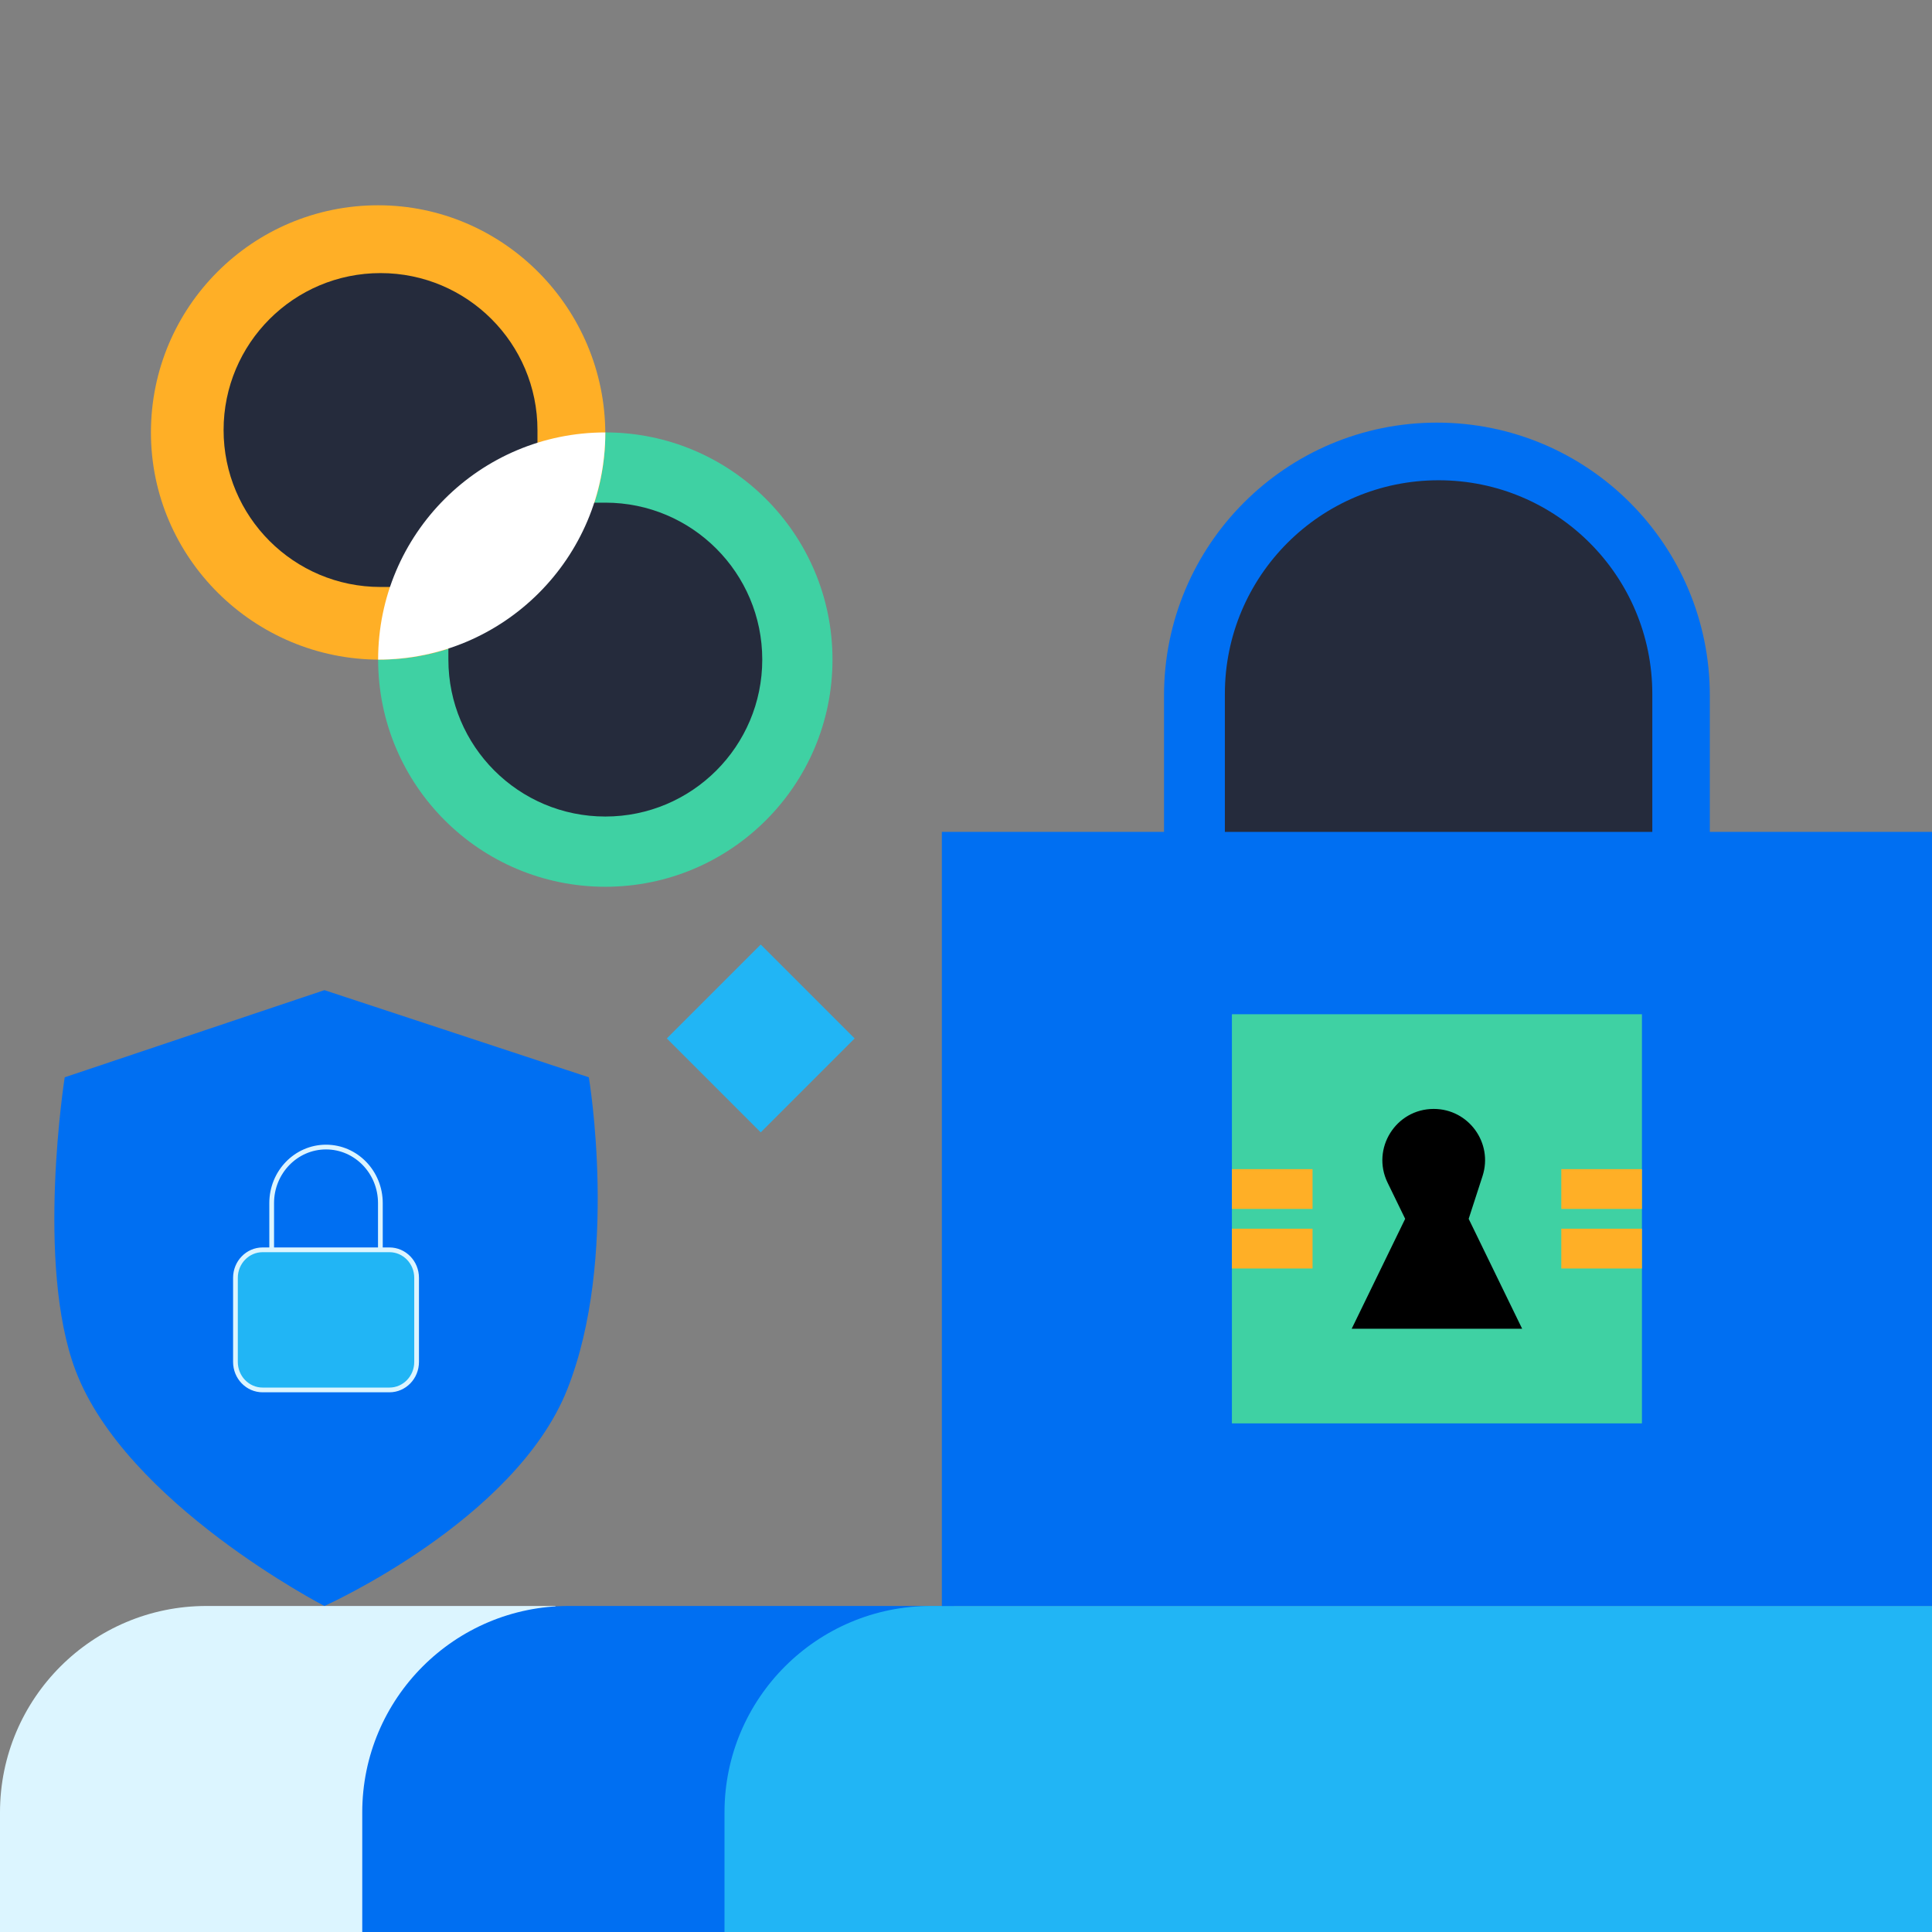 <svg width="320" height="320" viewBox="0 0 320 320" fill="none" xmlns="http://www.w3.org/2000/svg">
<rect x="0" y="0" width="320" height="320" fill="#808080" stroke="none"/>
<path d="M0 300.196C0 281.31 15.31 266 34.196 266H92V320H0V300.196Z" fill="#DCF5FF"/>
<path d="M60 300.196C60 281.31 75.31 266 94.196 266H158V320H60V300.196Z" fill="#006FF2"/>
<path d="M120 300.196C120 281.31 135.31 266 154.196 266H320V320H120V300.196Z" fill="#21B5F5"/>
<rect x="156" y="137.785" width="164" height="128.215" fill="#006FF2"/>
<path d="M192.799 115.202C192.799 90.237 213.036 70 238 70V70C262.965 70 283.202 90.237 283.202 115.202V265.982H192.799V115.202Z" fill="#006FF2"/>
<path d="M202.877 114.946C202.877 95.396 218.725 79.547 238.276 79.547V79.547C257.826 79.547 273.674 95.396 273.674 114.946V137.785H202.877V114.946Z" fill="#252B3C"/>
<rect x="204.045" y="167.99" width="67.91" height="67.768" fill="#3FD1A3"/>
<path d="M229.828 195.89C227.081 190.244 231.192 183.672 237.47 183.672V183.672C243.243 183.672 247.336 189.303 245.555 194.794L243.258 201.876L252.115 220.081H223.883L232.741 201.876L229.828 195.89Z" fill="black"/>
<rect x="258.6" y="193.644" width="13.354" height="6.593" fill="#FFAF26"/>
<rect x="204.045" y="193.644" width="13.354" height="6.593" fill="#FFAF26"/>
<rect x="258.6" y="203.512" width="13.354" height="6.593" fill="#FFAF26"/>
<rect x="204.045" y="203.512" width="13.354" height="6.593" fill="#FFAF26"/>
<path d="M53.735 164L97.529 178.434C97.529 178.434 102.581 208.369 93.961 230.112C85.34 251.855 53.735 266 53.735 266C53.735 266 20.826 249.019 12.502 226.961C5.85 209.332 10.718 178.434 10.718 178.434L53.735 164Z" fill="#006FF2"/>
<path d="M38.998 211.65C38.998 209.087 41.013 207.009 43.499 207.009H64.502C66.988 207.009 69.003 209.087 69.003 211.65V225.575C69.003 228.139 66.988 230.217 64.502 230.217H43.499C41.013 230.217 38.998 228.139 38.998 225.575V211.65Z" fill="#21B5F5"/>
<path d="M63.002 207.009V199.273C63.002 194.146 58.972 189.989 54.001 189.989C49.029 189.989 44.999 194.146 44.999 199.273V207.009M43.499 230.217H64.502C66.988 230.217 69.003 228.139 69.003 225.575V211.65C69.003 209.087 66.988 207.009 64.502 207.009H43.499C41.013 207.009 38.998 209.087 38.998 211.65V225.575C38.998 228.139 41.013 230.217 43.499 230.217Z" stroke="#DCF5FF" stroke-width="0.784" stroke-linecap="round" stroke-linejoin="round"/>
<rect x="126" y="156.444" width="22" height="22" transform="rotate(45 126 156.444)" fill="#21B5F5"/>
<path d="M100.259 71.62C121.04 71.62 137.887 88.467 137.887 109.248V109.248C137.887 130.03 121.04 146.876 100.259 146.876V146.876C79.477 146.876 62.631 130.03 62.631 109.248V71.62H100.259Z" fill="#3FD1A3"/>
<path d="M62.628 34C83.409 34 100.256 51.086 100.256 71.868V71.868C100.256 92.386 83.386 109.256 62.867 109.256V109.256C42.086 109.256 25 92.409 25 71.628V71.628C25 50.847 41.846 34 62.628 34V34Z" fill="#FFAF26"/>
<path d="M63.028 45.233C77.384 45.233 89.022 56.871 89.022 71.227V97.221H63.028C48.672 97.221 37.034 85.583 37.034 71.227V71.227C37.034 56.871 48.672 45.233 63.028 45.233V45.233Z" fill="#252B3C"/>
<path d="M126.254 109.249C126.254 94.894 114.616 83.256 100.26 83.256H74.267V109.249C74.267 123.605 85.904 135.243 100.26 135.243V135.243C114.616 135.243 126.254 123.605 126.254 109.249V109.249Z" fill="#252B3C"/>
<path d="M100.26 71.624V71.624C79.478 71.624 62.629 88.471 62.629 109.253V109.253V109.253C83.411 109.253 100.26 92.406 100.26 71.624V71.624Z" fill="white"/>
</svg>
